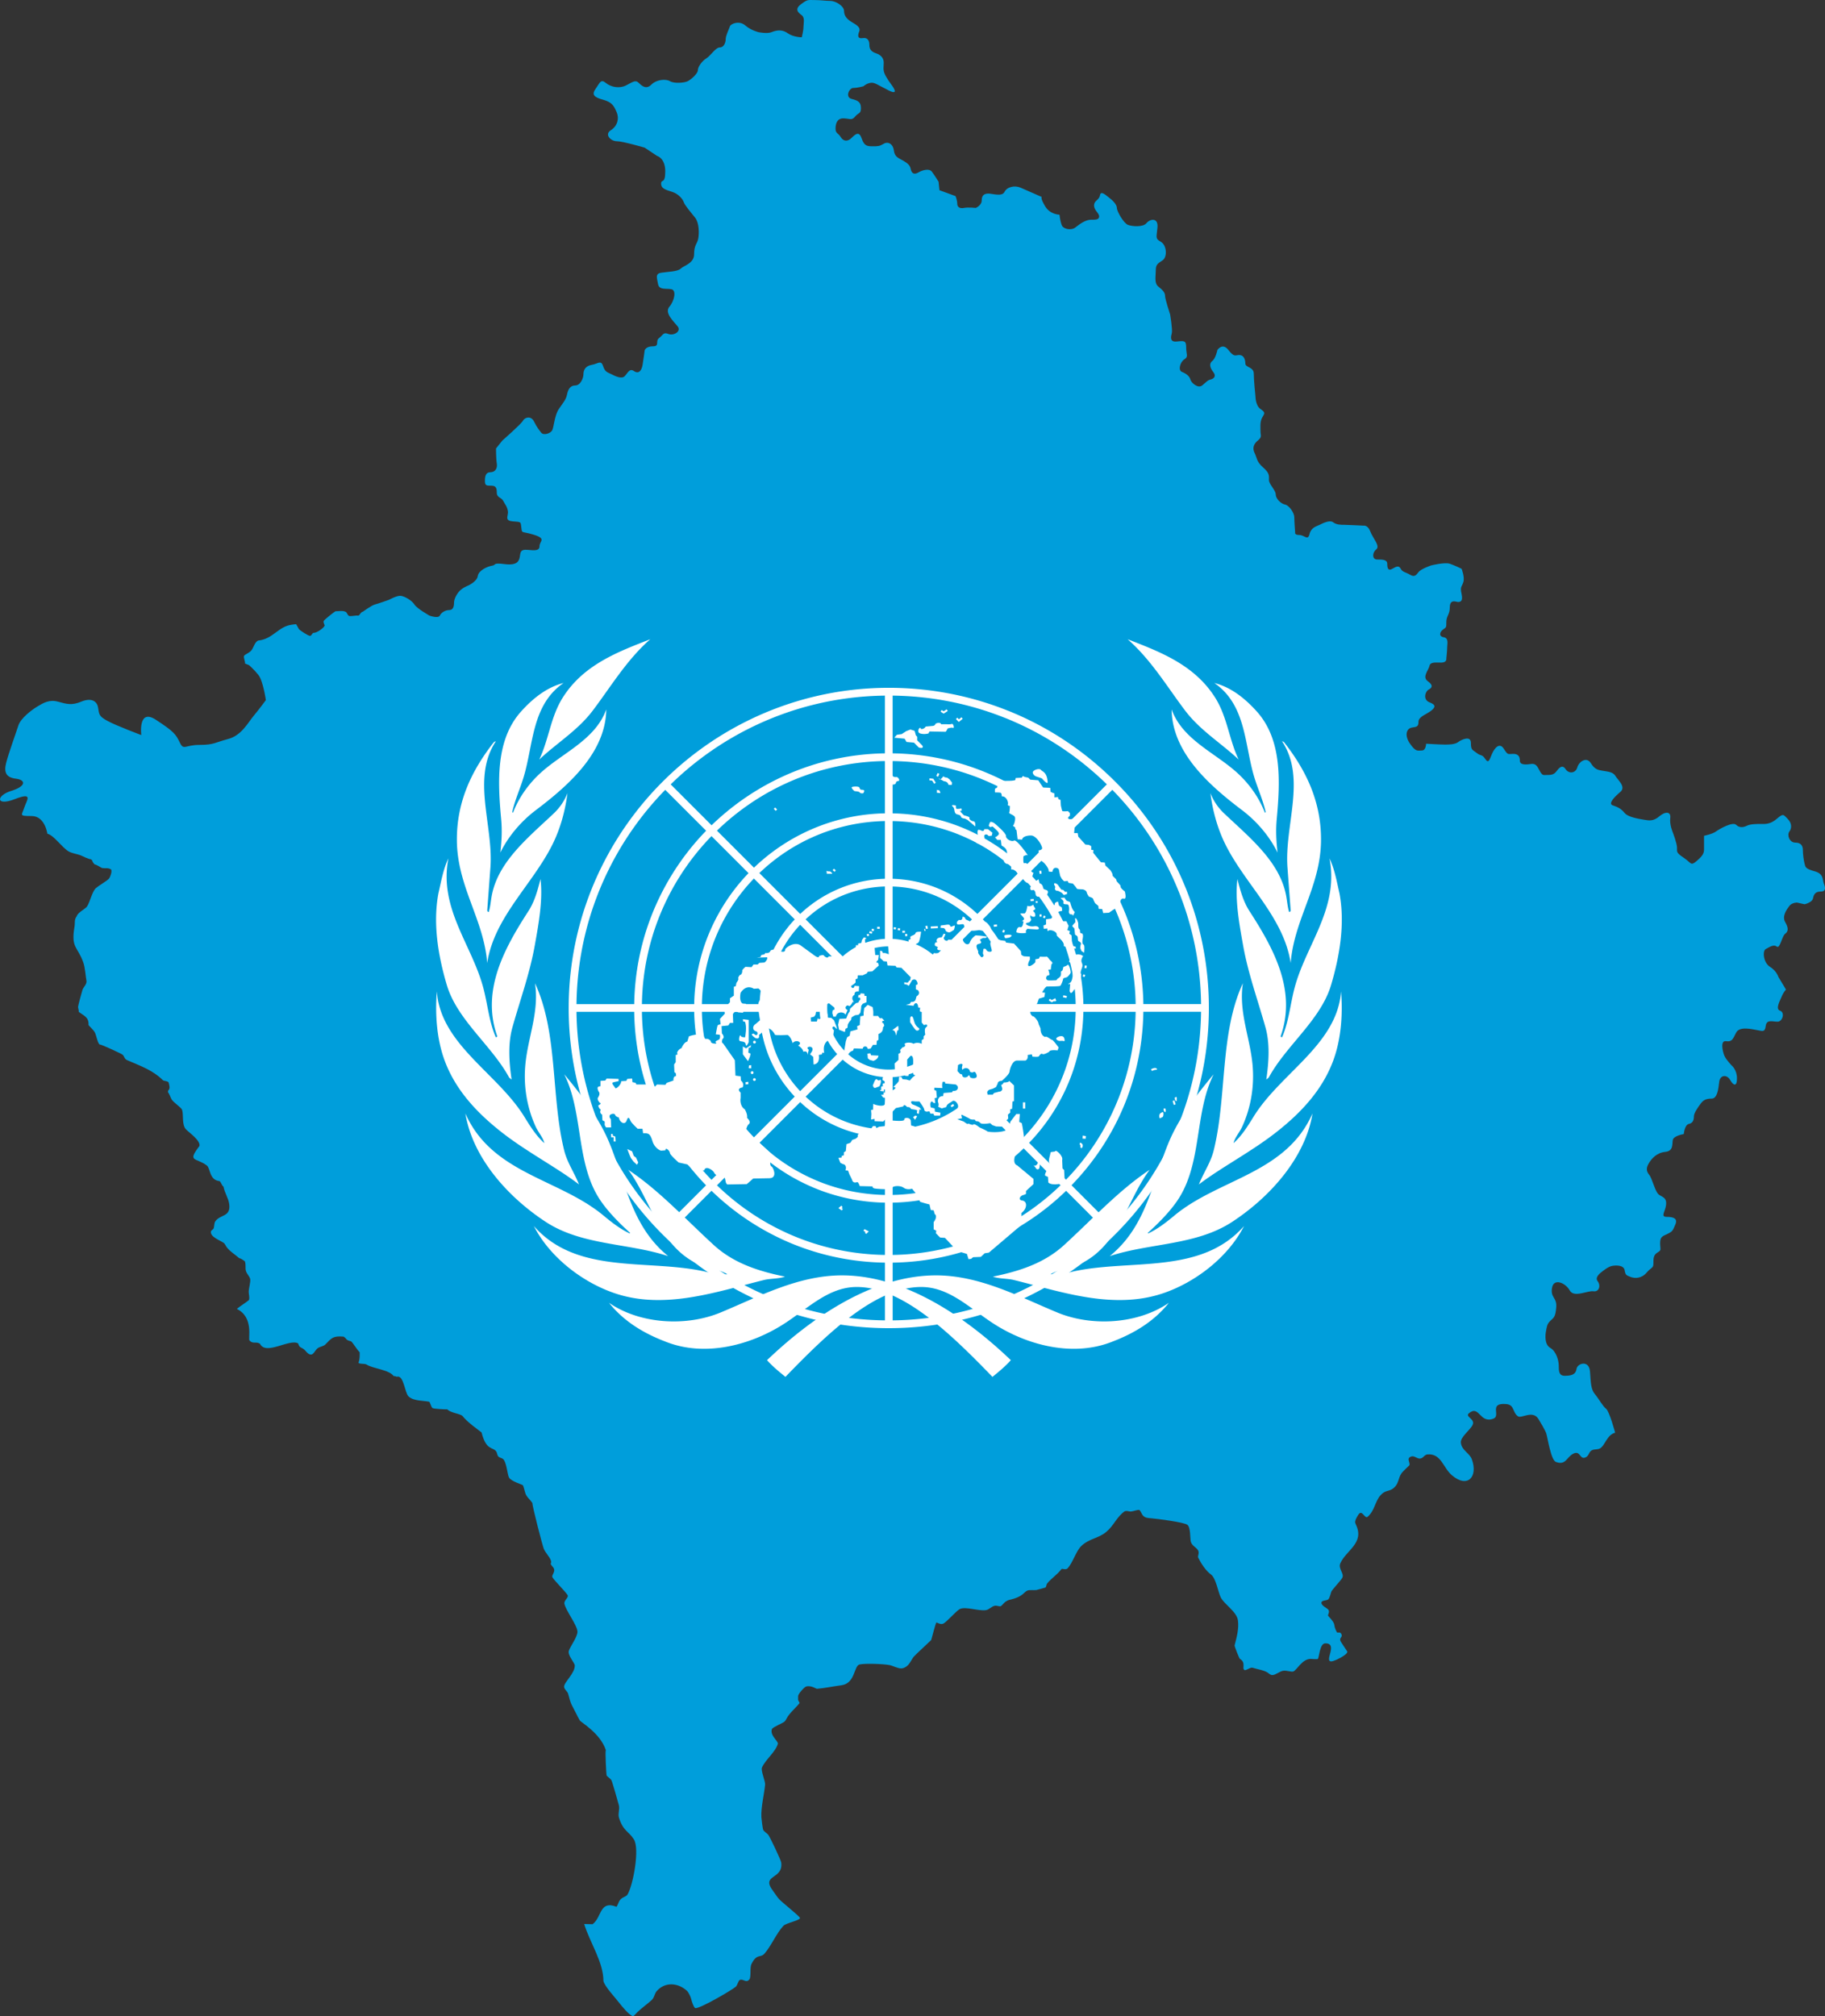 <?xml version="1.0" encoding="UTF-8" standalone="no"?><svg width="840" height="927.755" xml:space="preserve" xmlns:xlink="http://www.w3.org/1999/xlink" xmlns="http://www.w3.org/2000/svg"><rect width="100%" height="100%" fill="#333333" stroke="none"/><defs><clipPath clipPathUnits="userSpaceOnUse" id="a"><path style="opacity:1;fill:#244aa5;fill-opacity:1;fill-rule:evenodd" d="M333.205 227.998s4.01-2.916 5.469-3.28c1.458-.365 6.561-2.188 6.561-2.188s3.281-1.823 5.104-1.823 5.468 2.187 6.562 4.01c1.093 1.823 6.926 5.104 6.926 5.104s4.01 1.458 4.74 0c.728-1.458 2.551-2.552 4.374-2.552 1.822 0 2.187-1.823 2.187-3.281 0-1.458.73-3.28 2.187-5.104 1.458-1.822 4.375-2.916 4.375-2.916s4.01-1.823 4.374-4.374c.365-2.552 4.375-4.375 6.562-4.74 2.187-.364 0-1.458 5.833-.729 5.833.73 6.562-1.458 6.926-3.28.365-1.823 0-3.646 3.646-3.281 3.645.364 5.468.364 5.468-1.823s3.28-3.281-2.552-5.104c-5.833-1.822-5.468-.364-5.833-3.28-.364-2.917 0-2.552-4.01-2.917-4.01-.365-1.822-2.552-2.187-4.74-.364-2.186-1.458-3.28-2.187-4.738-.73-1.458-2.917-1.458-2.917-3.645 0-2.188-.364-3.281-2.551-3.281-2.188 0-2.917 0-2.917-2.188 0-2.187.365-4.01 2.552-4.01 2.187 0 3.281-1.822 2.916-4.01-.364-2.187-.364-6.926-.364-6.926l2.916-3.645s8.75-7.656 9.478-9.114c.73-1.458 3.646-2.552 5.104.365 1.458 2.916 2.187 3.645 3.281 5.103 1.094 1.458 4.375.365 5.104-1.093.729-1.459 1.084-6.843 2.98-9.689 1.898-2.845 3.32-4.268 3.795-6.639.474-2.37 1.422-4.268 3.793-4.268 2.372 0 3.794-3.32 3.794-5.216 0-1.897.949-3.794 3.794-4.268 2.845-.474 4.268-2.371 5.216.474.949 2.845 1.897 2.845 3.794 3.794 1.897.948 4.742 2.37 6.165.948 1.422-1.422 2.183-3.794 4.268-2.37 2.085 1.422 3.507 0 3.982-2.846.474-2.846.948-6.64.948-6.64s.475-1.896 3.794-1.896c3.32 0 .948-2.371 2.845-3.794 1.897-1.422 1.897-2.845 4.268-1.897 2.371.949 6.165-1.136 4.268-3.507-1.897-2.371-6.164-6.165-3.793-9.01 2.37-2.846 3.319-7.588.948-8.062-2.371-.475-5.69.474-6.165-2.371-.474-2.846-1.423-4.743 1.423-5.217 2.845-.474 7.587-.474 9.01-1.897s6.165-2.37 6.165-6.64c0-4.267 1.423-4.741 1.897-7.112.474-2.371.474-7.302-1.423-9.673-1.897-2.37-4.742-5.69-5.216-7.113-.474-1.423-2.371-3.794-5.217-4.742-2.845-.949-5.216-1.423-5.216-3.794s1.897.474 1.897-5.69c0-6.166-3.794-7.114-3.794-7.114l-5.691-3.794S452.74 11.52 450.02 11.52c-2.72 0-5.83-3.075-2.72-5.051 3.108-1.977 3.886-5.474 2.72-8.194-1.166-2.72-1.943-4.663-6.217-5.828-4.275-1.166-5.44-2.332-3.498-5.052 1.943-2.72 2.332-4.663 4.663-2.72 2.331 1.943 6.218 2.72 9.326 1.166 3.108-1.554 4.308-2.72 5.862-1.166 1.554 1.554 3.497 3.109 5.828.777 2.332-2.33 6.606-2.72 8.549-1.554 1.943 1.166 6.606.777 8.16 0 1.554-.777 4.663-3.497 4.663-5.051 0-1.555 1.943-4.275 3.885-5.44 1.943-1.166 4.275-5.052 6.218-5.052 1.942 0 2.72-2.331 2.72-3.885 0-1.555 1.554-4.63 1.942-5.829.389-1.199 4.308-2.787 7.028-.422 2.72 2.365 6.217 3.142 6.217 3.142s3.886.777 5.829 0c1.943-.777 4.662-1.554 7.382.389 2.72 1.942 6.606 1.942 6.606 1.942s.777-3.074.777-4.662.777-4.308-.777-5.474c-1.554-1.165-3.497-2.72-.388-5.051 3.108-2.332 3.108-1.943 6.217-1.943 3.108 0 5.051.388 7.383.388 2.33 0 6.25 2.332 6.25 4.664 0 2.33 1.554 3.885 3.497 5.05 1.943 1.167 4.274 2.366 3.497 4.309-.777 1.942-.777 3.497 1.554 3.108 2.332-.389 3.11 1.166 3.11 3.109 0 1.942.776 3.108 3.108 3.885 2.331.777 3.497 2.332 3.497 4.275 0 1.942-.389 3.108.388 5.051s3.109 5.051 3.109 5.051 4.274 5.44-1.166 2.72c-5.44-2.72-6.605-3.885-8.548-3.497-1.943.389-3.109 1.554-3.109 1.554s-2.72.778-4.662.778c-1.943 0-3.886 4.274-.778 5.05 3.109.778 4.274 1.555 4.274 4.276 0 2.72-1.165 1.942-2.72 3.885-1.554 1.943-2.686.777-5.44.777-2.753 0-3.53 2.365-3.53 4.697 0 2.33 1.2 1.942 2.365 3.885 1.165 1.943 3.108 2.332 5.051.389 1.943-1.943 3.497-3.109 4.663.388 1.166 3.498 2.72 3.498 5.052 3.498 2.331 0 3.108 0 5.051-1.166s4.274 0 4.663 3.108c.388 3.11 2.331 3.497 4.274 4.663 1.943 1.166 3.109 1.943 3.497 3.886.389 1.943 1.554 2.72 3.497 1.554 1.943-1.165 5.052-1.943 6.218-.388 1.165 1.554 3.108 4.662 3.108 4.662l.388 3.886 7.417 2.72s.777 1.943.777 3.497c0 1.555 1.165 2.332 3.108 1.943 1.944-.388 5.44 0 5.44 0s2.72-1.166 2.72-3.497c0-2.332 1.166-3.109 3.109-3.109s6.217 1.555 7.383-.777c1.166-2.331 4.663-3.108 7.383-1.943 2.72 1.166 9.747 4.275 9.747 4.275s-.777.388 1.555 4.274c2.33 3.886 6.605 3.886 6.605 3.886s.389 3.463 1.166 5.05c.777 1.589 4.274 2.332 6.217.778 1.943-1.554 4.663-3.497 6.994-3.497 2.331 0 3.886 0 3.886-1.554 0-1.555-2.332-2.72-2.332-5.051 0-2.332 2.332-2.332 2.72-4.664.389-2.33 2.72 0 4.275 1.166 1.554 1.166 3.497 3.109 3.497 4.663 0 1.554 3.108 6.994 5.051 7.771 1.943.778 7.028 1.166 8.582-.776 1.555-1.943 5.44-2.754 5.052 1.942-.389 4.696-1.166 5.085 1.554 6.64 2.72 1.554 3.109 6.993.777 8.548-2.331 1.554-3.109 1.943-3.109 4.663s-.776 5.828 1.166 7.383c1.943 1.554 3.109 2.72 3.109 4.274 0 1.554 2.331 8.548 2.331 8.548s1.166 7.028.777 8.582c-.388 1.555-1.165 4.275 2.332 3.886 3.497-.388 4.274-.388 4.274 2.72 0 3.109 1.166 4.274-.777 5.44-1.943 1.166-3.109 5.051-1.166 5.828 1.943.778 3.497 1.943 3.886 3.498.388 1.554 3.497 4.274 5.44 2.72 1.943-1.555 2.331-2.332 3.885-2.72 1.555-.39 2.72-1.555 1.166-3.498-1.554-1.942-1.943-3.885-.388-5.051 1.554-1.166 2.331-5.052 2.331-5.052s2.332-3.497 5.051 0c2.72 3.498 3.11 2.332 5.052 2.332 1.943 0 2.753 1.943 2.753 3.886s3.886 1.554 3.886 4.663c0 3.108.777 10.491.777 10.491s0 4.274 2.332 5.828c2.33 1.555 1.942 1.943.777 3.886-1.166 1.943-.777 5.085-.777 6.64 0 1.554.777 2.33-1.166 3.885-1.943 1.554-2.72 3.497-1.555 5.829 1.166 2.33.778 3.885 3.886 6.605 3.11 2.72 2.72 3.886 2.72 5.829 0 1.943 3.109 4.663 3.109 6.605 0 1.944 2.331 4.275 4.274 4.663 1.943.389 4.274 3.886 4.274 5.829 0 1.943.389 7.028.389 7.028s-.388 1.165 1.943 1.165c2.33 0 3.885 2.754 4.662-.388.778-3.142 3.109-3.53 4.664-4.308 1.554-.777 4.662-2.331 6.217-1.166 1.554 1.166 3.463 1.166 5.05 1.166 1.588 0 8.971.388 8.971.388s1.943-.422 3.11 2.72c1.165 3.143 4.662 6.64 2.719 8.194-1.943 1.554-1.943 4.663.389 4.663 2.331 0 4.662 0 4.662 1.942 0 1.943.39 3.498 2.332 2.332 1.943-1.166 3.109-1.554 3.886 0 .777 1.554 2.33 1.554 4.274 2.72 1.943 1.166 2.72.389 3.886-1.166 1.165-1.554 5.828-3.108 5.828-3.108s6.25-1.555 8.582-.778c2.332.778 5.44 2.332 5.44 2.332s1.554 3.886.777 6.217c-.777 2.332-1.554 1.943-.777 5.44.777 3.497-.777 3.886-2.331 3.497-1.554-.389-3.109-.389-3.109 2.72s-1.588 3.886-1.588 6.606c0 2.72 0 2.331-1.554 3.497s-1.976 3.142.388 3.53c2.365.39 1.555 3.11 1.555 4.663 0 1.555-.389 5.052-.389 5.052s.389 1.943-2.331 1.943c-2.72 0-5.052-.389-5.44 1.554-.389 1.943-3.497 5.051-.777 6.994 2.72 1.943 1.943 3.109.388 3.886-1.554.777-2.72 4.663.389 5.828 3.109 1.166 2.72 2.332.777 3.886-1.943 1.554-5.828 2.72-5.828 5.051 0 2.332-.777 2.332-3.109 2.72-2.332.389-3.497 3.53-.777 7.417 2.72 3.885 3.497 3.108 5.44 3.108 1.943 0 1.943-3.108 1.943-3.108s6.572.388 8.548.388 4.697 0 6.25-1.165c1.555-1.166 5.83-3.11 5.83.388 0 3.497.777 3.109 2.72 4.663 1.942 1.554 2.33.388 3.885 2.72 1.554 2.332 1.943.388 3.109-2.332 1.165-2.72 3.497-5.44 5.44-2.331 1.942 3.109 1.942 2.331 4.274 2.331 2.33 0 3.108 1.166 3.108 3.11 0 1.942 2.331 1.942 5.052 1.554 2.72-.39 3.108 1.554 4.274 3.497 1.165 1.942 1.52 1.554 3.108 1.554s3.143 0 4.308-1.554c1.166-1.555 2.72-3.498 4.275-1.166 1.554 2.331 4.662 1.943 5.44-.777.776-2.72 4.274-5.052 6.217-1.943 1.942 3.108 3.497 3.108 5.44 3.497 1.943.388 4.662.388 5.828 2.331 1.166 1.943 5.051 5.052 2.331 7.383-2.72 2.332-5.828 5.44-3.497 6.218 2.332.776 3.886 1.554 5.44 3.496 1.555 1.943 6.606 2.72 8.937 3.109 2.332.388 4.308.777 7.028-1.554 2.72-2.332 5.44-2.332 5.052.777-.39 3.109 1.165 6.605 1.165 6.605s1.943 5.086 1.943 7.028c0 1.943-.389 2.331 3.109 4.663 3.497 2.332 3.108 3.886 5.828 1.554 2.72-2.331 3.497-3.497 3.497-5.44v-6.25s3.886-.778 5.44-1.943c1.555-1.166 7.772-4.663 9.326-3.108 1.554 1.554 3.497 1.165 5.051.388 1.555-.777 4.697-.777 6.25-.777 1.555 0 4.275.388 7.384-2.332 3.108-2.72 3.108-1.943 5.051 0s1.943 4.275.777 5.83c-1.165 1.553 0 5.084 2.72 5.084s3.497 1.554 3.497 3.497c0 1.943.389 4.663.778 6.217.388 1.554.388 2.331 4.662 3.497 4.275 1.166 3.497 3.886 4.275 5.829.777 1.943.777 3.497-1.554 3.497-2.332 0-3.109 1.165-3.498 3.109-.388 1.942-3.885 2.72-3.885 2.72l-3.498-.778s-2.33 0-3.497 1.555c-1.165 1.554-3.497 4.662-1.942 7.382 1.554 2.72 1.554 4.274 0 5.44-1.555 1.166-2.332 7.028-3.886 5.862-1.555-1.165-3.497.389-5.052 1.166-1.554.777-1.165 6.217 1.943 8.16 3.109 1.943 3.886 4.663 3.886 4.663l3.497 5.828s-1.165 1.166-1.943 3.109c-.777 1.943-3.109 5.828-.777 6.605 2.332.777 1.166 5.052-1.166 5.052-2.331 0-5.051-1.166-5.44 1.943-.388 3.108-1.554 2.331-3.885 1.943-2.332-.389-8.194-1.943-9.748 1.165-1.554 3.109-1.943 4.308-4.663 3.92-2.72-.39-1.554 4.663-.777 6.605.777 1.943 3.497 4.663 3.497 4.663s2.331 1.943 2.331 5.829c0 3.885-1.554 3.497-3.108.777-1.554-2.72-4.663-2.332-5.051.777-.389 3.108-.778 7.771-3.498 7.771s-3.885.777-5.051 2.332c-1.166 1.554-3.109 4.274-3.109 5.828 0 1.555-.388 3.109-2.33 3.497-1.944.389-2.332 4.663-2.332 4.663s-4.663.744-5.052 2.72c-.388 1.976.389 5.085-3.497 5.473-3.886.389-6.25 3.109-7.416 5.052-1.166 1.943-1.588 3.497 0 5.44 1.588 1.943 2.753 8.16 4.696 9.326 1.943 1.165 3.497 1.554 3.109 4.662-.389 3.109-2.72 5.44.388 5.44 3.109 0 5.052.778 3.886 3.497-1.166 2.72-1.166 3.109-3.497 4.275-2.332 1.166-3.498 1.199-3.498 4.307 0 3.109.778 3.109-1.165 4.275-1.943 1.166-1.943 2.72-1.943 5.051 0 2.332-.81 1.554-3.142 4.275-2.331 2.72-5.44 2.72-7.383 1.942-1.942-.777-2.331-.777-2.72-3.108-.388-2.332-3.886-2.332-5.828-1.943-1.943.388-4.663 2.72-4.663 2.72s-3.497 2.331-1.943 4.274c1.554 1.943.777 5.052-1.943 4.663-2.72-.388-8.937 3.108-10.88-.388-1.942-3.498-7.383-5.83-8.16-1.166-.777 4.662 2.332 4.274 1.943 8.937-.388 4.663-1.132 4.663-2.72 6.217-1.588 1.554-1.588 2.72-1.976 4.663-.389 1.943-.744 6.25 1.976 7.805 2.72 1.554 3.886 5.828 3.886 8.16 0 2.33 0 4.662 2.72 4.662s5.051-.388 5.44-3.108c.388-2.72 5.829-4.275 6.217 1.166.389 5.44.389 8.16 2.331 10.49 1.943 2.332 3.497 5.44 5.052 6.607 1.554 1.165 4.192 11.057 4.192 11.057-3.826.875-4.72 6.19-7.158 7.297-1.336.607-2.852.073-4.046 1.101-.947.815-.936 2.238-2.366 2.914-2.819 1.332-2.315-3.436-5.746-1.653-3.084 1.603-3.365 5.439-7.911 3.79-2.354-.854-3.764-10.803-4.47-13.098-.423-1.378-2.815-5.407-3.628-6.708-2.656-4.252-7.833.014-9.485-1.247-2.588-1.975-1.428-5.286-5.423-5.597-8.106-.63-2.32 5.333-5.728 6.685-6.468 2.56-6.489-6.57-11.383-2.407-1.843 1.567 2.936 2.517 1.775 5.239-.97 2.277-5.753 5.65-5.45 8.273.416 3.611 3.98 4.65 5.07 7.66 2.896 8.004-1.969 13.507-9.232 7.278-4.06-3.49-4.856-10.032-11.164-9.567-1.506.111-1.909 1.769-3.422 1.916-1.478.144-2.657-1.489-4.153-.927-2.365.887-.272 2.63-.79 4.041 0 0-3.097 2.86-3.616 3.637-1.714 2.56-1.164 4.755-3.645 6.836-2.103 1.764-3.812.705-6.148 3.446-2.399 2.814-2.622 6.964-5.722 9.69-1.59 1.397-2.605-4.053-4.607-.5-.27.479-.59.945-.801 1.457-.456 1.1-.626 1.562-.088 2.681 4.114 8.537-4.428 11.753-7.142 17.795-1.156 2.573 2.039 4.842.825 6.836-.872 1.432-4.686 5.416-4.996 6.285-.321.9-.726 2.798-1.338 3.46-.691.747-3.04.343-3.2 1.51-.192 1.382 2.45 2.465 3.143 3.272.887 1.034-.385 2.484-.063 2.836 4.386 4.798 1.753 3.261 3.999 7.534.301.574 1.627-.49 2.168 1.04.505 1.43-1.044 1.353-.52 2.984.142.439 3.184 4.84 3.196 4.92.216 1.43-5.929 4.45-7.29 4.502-3.692.139 3.255-8.306-2.842-8.306-2.665 0-2.772 6.504-3.462 7.187-.248.246-2.73-.027-3.292-.027-3.918 0-6.407 5.22-7.965 5.775-1.006.358-3.129-.606-4.81-.293-1.595.296-3.41 1.953-4.851 1.953-.96 0-1.451-.663-2.197-1.146-1.72-1.114-4.927-1.569-6.922-2.221-1.052-.344-3.065 1.5-3.76 1.017-1.24-.862.884-3.327-2.056-5.1-.363-.219-2.528-5.87-2.452-6.17.943-3.696 2.073-7.66 1.537-11.567-.551-4.017-6.34-7.37-7.913-10.56-1.194-2.417-2.225-8.869-4.447-10.48-2.436-1.77-4.636-5.175-5.92-7.797-.388-.794.75-2.153-.137-3.475-.981-1.46-2.846-2.049-3.294-3.975-.351-1.512-.01-6.632-1.618-7.701-1.824-1.213-13.69-2.714-16.6-2.966-1.516-.132-2.74-.114-3.844-1.32-.464-.506-1.228-2.506-1.69-2.528-1.142-.052-2.53.628-3.731.728-.894.074-2.287-.584-3.094.012-3.75 2.775-4.748 6.442-8.401 9.447-3.662 3.01-7.74 2.927-11.436 6.451-2.295 2.189-3.901 7.607-6.176 10.15-.982 1.098-2.57-.045-2.959.476-1.922 2.579-4.66 4.207-6.584 6.632-.392.494-.253 1.415-.773 1.82l-4.145 1.153c-1.062.147-3.158-.1-3.979.186-1.98.69-1.883 2.894-8.494 4.348-.48.106-1.315.537-1.726.827-.796.561-1.348 1.463-2.103 2.014-.49.36-1.966-.322-2.81-.153-1.666.333-2.61 1.829-4.195 2.036-3.466.454-9.102-1.739-11.845-.556-1.65.711-6.268 6.248-7.83 6.801-1.054.372-1.803-.124-3.024-.604-.564.79-1.966 6.773-2.43 8.13-.039.111-7.472 6.939-8.048 7.68-.944 1.213-1.393 2.461-2.51 3.735-.765.872-2.087 1.623-3.27 1.627-1.582.006-3.91-1.268-5.356-1.545-2.77-.53-11.23-.868-13.802-.27-2.622.608-1.889 8.726-8.356 9.569-3.836.5-7.324 1.279-11.208 1.612-.394.035-2.745-1.712-5.015-1.025-.893.27-3.667 3.38-3.67 4.386l-.007 1.715c0 .338.782 1.373.68 1.504-1.468 1.893-4.753 4.72-5.878 6.928-.284.557-.65 1.253-1.138 1.656-.84.695-5.385 2.516-5.709 3.376-1.084 2.878 3.068 5.662 2.73 6.798-1.13 3.795-5.807 7.384-7.31 10.89-.625 1.459 1.597 6.334 1.434 7.932-.465 4.596-1.93 10.36-1.716 14.91.04.859.6 5.424.88 5.923.474.84 1.58 1.39 2.223 2.104.712.79 5.88 11.674 6.031 12.875 1.02 8.053-9.786 5.261-3.58 13.305.941 1.22 1.705 2.593 2.782 3.707 1.4 1.448 9.33 7.77 9.431 8.463.164 1.12-6.369 2.305-7.626 3.629-3.132 3.3-5.73 9.464-8.724 12.814-1.885 2.11-3.492-.228-5.968 4.749-.9 1.81-.01 6.004-1.03 7.176-1.529 1.76-2.83-.545-4.377.203-.668.322-1.05 2.386-1.789 3.052-1.796 1.616-17.29 10.607-18.74 9.837-.744-.395-1.614-3.227-1.797-4.08-.205-.957-1.212-3.11-1.912-3.772-3.953-3.736-10.128-4.398-14.013.116-1.02 1.185-1.028 2.945-2.296 4.09-2.114 1.91-4.609 3.656-6.617 5.597-.36.349-1.59 1.838-1.994 1.783-1.581-.215-5.34-4.828-6.308-6.111-1.719-2.28-6.796-7.62-7.277-10.096 0-8.642-6.257-17.726-8.865-26.18l3.874.092c4.36-3.254 3.1-11.107 11.016-8.015 1.017-1.482.901-2.971 2.712-4.097.658-.41 1.908-.818 2.323-1.502 2.635-4.358 5.702-21.066 2.97-25.404-2.467-3.915-4.948-3.742-6.886-10.063-.544-1.774.452-3.83-.043-5.69-.414-1.555-3.007-10.75-3.437-11.516-.453-.803-2.117-1.726-2.217-2.264-.144-.775-.712-10.783-.345-11.608-2.59-7.8-11.44-12.722-11.964-13.607-1.115-1.892-2.183-4.277-3.288-6.29-1.324-2.413-1.377-3.698-2.121-6.065-.336-1.067-1.748-1.921-1.834-3.095-.153-2.064 5.106-6.275 4.911-9.928-.06-1.14-3.356-4.67-2.732-6.653.637-2.024 4.104-6.586 3.974-8.877-.172-3.032-5.316-9.557-6.001-12.78-.324-1.522 2.03-2.864 1.491-3.922-.713-1.4-6.12-6.692-6.995-8.27-.648-1.17 2.054-2.714.095-4.855-1.749-1.914-.269-1.26-.821-2.871-.627-1.83-2.514-3.494-3.288-5.46-.655-1.666-5.375-19.926-5.218-20.99-.82-1.294-2.168-2.372-2.847-3.598-.724-1.308-.959-3.655-1.587-4.652-.084-.133-5.272-1.752-6.268-3.375-.81-1.32-1.005-5.832-2.332-8.07-.657-1.108-1.709-.917-2.53-1.61-.713-.604-.584-1.645-1.063-2.372-1.513-2.3-4.625-.21-6.766-8.797-2.808-2.158-5.427-3.986-7.913-6.57-.457-.476-.773-1.075-1.395-1.375-1.903-.916-4.833-1.135-6.517-2.69-.998.034-6.079-.195-6.748-.588-.612-.36-1.204-2.844-1.528-2.911-2.74-.57-7.178-.263-9.499-2.428-1.825-1.701-2.193-10.208-5.505-9.057-.363-.228-.908-.374-1.338-.304-2.105-2.99-9.56-3.405-12.519-5.338-.838-.548-3.699-.078-3.669-.931.632-1.612.517-3.007.536-4.69-1.682-1.786-2.685-3.787-3.919-5.035-2.815-.71-1.707-1-3.498-2.184-4.85-.38-5.392.52-8.429 3.639-.756.777-2.314.953-3.286 1.537-1.615.97-2.164 4.187-4.453 2.69-.747-.488-1.243-1.273-1.893-1.86-1.371-1.238-2.181-.599-2.848-2.871-3.958-2.347-14.943 5.75-17.602.1-1.868-1.092-3.22.268-4.779-1.435-.793-.866 2.093-10.635-5.83-14.54 1.841-1.594 3.779-2.614 5.525-4.064.47-1.047-.06-2.674-.077-3.762-.024-1.63 1.013-4.817.65-6.066-.34-1.166-1.445-2.174-1.892-3.456-.482-1.382.086-3.062-.554-4.611-.534-.38-1.9-1.39-2.542-1.375-2.025-1.813-4.287-3.045-5.9-5.23-.36-.489-.7-1.385-1.18-1.756-1.468-1.135-6.24-2.707-5.998-5.183.08-.816 1.078-.915 1.32-1.67.316-.989.131-2.267.74-3.153 2.239-3.258 7.222-1.88 6.378-7.997-.371-2.692-2.095-5.05-2.619-7.932-.878-.664-1.012-1.807-1.76-2.56-4.888-.455-4.194-5.92-5.938-7.212-5.115-3.789-9.112-1.445-3.399-8.928.76-2.403-4.926-6.356-6.158-7.658-2.048-2.165-1.048-6.637-1.8-8.97-.376-1.168-3.758-3.186-4.838-4.843-.337-.515-1.212-3-1.68-3.28l.1-.795c1.11-.922.484-2.584.177-3.782-.677-.716-2.142-.526-2.603-.98-4.68-4.616-10.33-6.57-16.412-9.196-1.66-.717-1.187-2.092-2.543-2.799-1.124-.586-9.398-4.529-10.03-4.388-.98-.27-1.676-4.272-2.316-5.557-.559-1.124-2.92-3.28-2.92-3.409.167-3.646-1.938-4.151-4.547-6.113.183-.527-.272-1.652-.285-2.267-.01-.458 1.721-6.888 2.01-7.761.463-1.398 2.101-2.67 1.853-4.2-.391-2.42-.663-6.224-1.41-8.369-2.645-7.607-5.77-6.586-4.098-16.49.351-2.08-.262-3.215 1.122-5.026-.152-.125.67-1.112.802-1.243.9-.898 3.295-2.324 3.793-3.038 1.46-2.093 2.378-7.032 4.203-8.591 1.346-1.15 5.258-3.406 5.977-4.336.585-.756 1.458-3.174.975-4.17-1.337-.909-2.71-.445-4.106-.662-.477-.075-2.2-1.43-3.552-1.718-.35-.513-1.046-1.093-1.022-1.758l-.543-.54c-1.511-.176-3.302-1.219-4.695-1.793-1.796-.74-4.16-.91-5.812-1.958-3.114-1.974-6.64-7.331-9.63-8.042 0 0-1.067-8.132-7.217-8.132-6.15 0-4.522-.36-3.437-3.797 1.084-3.437 4.522-7.418-4.34-3.98-8.861 3.438-8.678-1.627-1.627-3.797 7.051-2.17 6.693-5.064 2.17-5.607-4.523-.542-5.607-2.895-4.523-7.234 1.085-4.34 4.523-13.744 5.608-17.182 1.085-3.437 6.15-7.234 8.862-8.861 2.711-1.628 5.424-3.255 9.404-2.17 3.98 1.085 6.333 1.81 10.672 0 4.34-1.81 7.235-.543 7.777 2.712.542 3.254.359 3.98 4.34 6.15 3.98 2.17 15.553 6.509 15.553 6.509s-1.627-12.476 6.692-7.052c8.32 5.424 9.22 6.692 11.032 10.49 1.81 3.796 2.353 1.084 9.044 1.084 6.693 0 7.052-1.085 13.202-2.712 6.15-1.627 9.045-7.418 11.757-10.672 2.712-3.255 5.607-7.235 5.607-7.235s-1.268-8.861-3.438-11.574c-2.169-2.712-4.339-4.522-4.339-4.522l-1.828-.747c.206-.87-.881-2.901-.383-3.58.462-.632 2.35-1.337 3.194-2.298 1.218-1.387 1.482-3.704 3.161-4.664 6.915-.642 9.357-6.54 15.554-7.298.36-.044 1.766-.288 2.043-.203l1.246 2.197c.393.615 4.539 3.3 5.206 3.142.61-.143.857-1.166 1.468-1.385 1.299.166 4.747-2.142 5.174-3.344.086-.242-.765-1.39-.415-2.165.252-.558 4.65-4.04 5.366-4.426 1.544-.01 3.213-.413 4.63.203.84.366.926 1.894 1.916 1.994 1.05.106 3.004-.374 3.768-.203.87.194 1.229-1.712 2.368-1.814z"/></clipPath></defs><g transform="translate(-166.151 53.463)" style="opacity:1" clip-path="url(#a)"><path fill="#009edb" fill-rule="evenodd" d="M0-189.301h1200v1192.32H0Z" style="stroke-width:1.221"/><path id="b" fill="#fff" d="M631.412 572.431c-2.408 2.753-5.525 5.326-8.463 7.697-18.984-19.62-41.271-41.363-62.456-41.363-13.134 0-22.593 9.998-33.629 17.052-15.316 9.79-36.323 15.303-54.325 8.119-9.683-3.678-19.065-9.093-26.077-17.891 14.17 9.772 35.388 11.087 51.385 4.45 17.682-7.336 35.678-17.076 55.827-17.076 29.705 0 57.934 20.093 77.738 39.013zm-219.534-61.704c19.667 22.387 51.741 15.184 77.995 20.776 3.654.778 7.087 1.99 11.009 1.39-3.12-1.98-7.258-2.203-10.863-3.561-20.37-7.674-23.546-29.476-34.694-44.48 14.239 9.467 26.036 22.426 39.35 34.605 9.267 8.476 20.812 12.103 32.786 14.54-2.877 1.05-6.64.803-9.74 1.571-21.508 5.336-45.354 13.758-68.24 6.206-14.77-4.874-30.14-16.416-37.603-31.047zm-31.523-51.813c12.266 27.773 43.087 29.949 63.579 46.987 3.896 3.24 7.76 6.221 12.04 8.217l.22-.223c-4.728-4.279-9.845-9.378-13.508-14.7-11.713-17.018-7.814-40.28-16.846-58.322 8.205 9.824 15.9 19.94 20.625 31.188 7.603 18.102 10.186 38.752 27.237 52.506-18.454-6.088-39.744-4.876-56.363-15.76-17.467-11.442-33.657-29.502-36.984-49.893zm-13.14-56.19c1.773 24.47 27.823 37.54 40.246 57.655 2.652 4.296 5.382 8.73 9.236 12.2-.601-2.605-2.745-4.913-3.926-7.47-3.983-8.63-5.786-18.617-4.792-28.887 1.21-12.495 6.42-24.099 4.42-37.244 10.707 23.11 7.253 52.002 13.441 76.99 1.37 5.528 4.735 10.366 6.81 15.602-10.52-8.003-24.306-15.106-35.853-24.208-11.167-8.803-20.861-19.12-25.9-32.544-3.63-9.673-4.574-21.211-3.683-32.093zm.727-45.085c1.256-5.46 2.217-11.113 4.594-16.123-4.498 23.083 10.858 39.757 16.1 59.727 1.976 7.526 2.652 15.521 5.696 22.545.283.152.53-.144.704-.37-7.575-21.254 3.53-40.896 14.35-57.649 2.843-4.403 4.213-9.53 5.54-14.715 1.17 9.622-.878 20.76-2.658 30.687-2.291 12.782-6.66 24.762-10.132 37.094-2.286 7.705-1.683 16.4-.51 24.471l-1.103-.88c-8.055-14.87-23.948-26.487-28.747-42.717-3.836-12.972-6.49-27.957-3.834-42.07zm8.496-24.83c0-17.467 6.8-31.716 17.003-44.725.296-.148.507-.444.89-.376-11.232 17.085-1.01 38.65-2.453 58.028l-1.481 19.888c.22.145.22.743.742.514.663-2.218.865-4.576 1.25-6.866 2.705-16.033 16.783-27.193 28.723-38.512a25.507 25.507 0 0 0 6.224-9.247c-.992 7.987-3.22 16.174-6.806 23.433-9.19 18.606-26.94 33.625-30.133 54.769-1.548-20.265-13.96-35.33-13.96-56.905zm29.605-58.922c5.647-6.263 11.977-11.14 19.512-13.07-14.632 10.062-13.838 28.045-18.318 43.08-1.638 5.498-4.046 10.65-5.326 16.331l.371.295c2.434-6.423 6.61-12.598 12.053-17.732 10.292-9.71 25.766-15.588 30.859-29.791-.233 19.738-17.059 34.742-32.425 46.35-6.894 5.206-12.75 12.196-16.324 19.524.597-5.454.868-9.991.381-15.315-1.577-17.242-2.6-36.571 9.217-49.672zm59.392-33.186c-10.86 9.529-18.105 21.795-26.449 32.82-6.938 9.172-16.46 14.853-24.647 22.549 4.42-9.17 5.236-19.677 10.849-28.548 9.598-15.17 25.462-21.058 40.247-26.821z" style="stroke-width:.894"/><use xlink:href="#b" width="100%" height="100%" fill="#fff" transform="matrix(-1 0 0 1 1150.617 0)"/><g fill="#fff" transform="matrix(.894 0 0 .894 38.856 82.29)"><path d="m748.33 438.85-3.588-1.958a161.5 161.5 0 0 1-29.726 42.309l-20.959-20.96c10.268-10.58 18.547-22.59 24.646-35.57l-3.57-1.953a127.56 127.56 0 0 1-23.925 34.672l-18.986-18.986a100.06 100.06 0 0 0 19.286-28.589l-3.543-1.933a96.54 96.54 0 0 1-18.584 27.687l-20.982-20.982a66.27 66.27 0 0 0 13.406-20.997l-3.544-1.933a62.703 62.703 0 0 1-12.685 20.103l-19.044-19.041a35.338 35.338 0 0 0 9.016-21.765h26.956a62.14 62.14 0 0 1-4.243 20.703l3.544 1.933a66.37 66.37 0 0 0 4.668-22.637h29.715a95.622 95.622 0 0 1-8.224 36.929l3.543 1.933c5.403-12.1 8.39-25.25 8.653-38.864h26.905a126.28 126.28 0 0 1-11.935 51.766l3.572 1.953c7.812-16.624 12.058-34.845 12.338-53.718h29.713c-.297 24.318-6.026 47.344-16.012 67.94l3.589 1.956c10.743-22.127 16.446-46.562 16.446-71.883 0-21.533-4.126-42.423-11.964-61.803l-3.682 1.583c7.382 18.288 11.384 37.955 11.63 58.234h-29.717c-.241-16.178-3.42-31.866-9.236-46.49l-3.654 1.566c5.61 14.138 8.68 29.294 8.917 44.924h-26.908a100.02 100.02 0 0 0-6.746-34.29l-3.655 1.57a96.082 96.082 0 0 1 6.433 32.72h-29.718a66.45 66.45 0 0 0-4.027-20.982l-3.654 1.568a62.433 62.433 0 0 1 3.712 19.414h-26.956a35.334 35.334 0 0 0-9.017-21.765l19.063-19.06c5.887 6.26 10.34 13.53 13.2 21.412l3.653-1.568c-3.06-8.336-7.797-16.027-14.048-22.652l21.013-21.011c8.967 9.333 15.811 20.169 20.347 31.924l3.655-1.57c-4.736-12.21-11.865-23.468-21.193-33.162l19.026-19.03c11.783 12.153 20.836 26.254 26.903 41.559l3.654-1.566c-6.268-15.762-15.605-30.285-27.749-42.796l21.01-21.014c14.86 15.222 26.321 32.885 34.061 52.066l3.682-1.583c-8.178-20.239-20.405-38.828-36.306-54.728-15.959-15.96-34.63-28.215-54.957-36.395l-1.464 3.727c19.223 7.743 36.925 19.218 52.175 34.105l-21.01 21.013c-12.3-11.92-26.55-21.16-42.02-27.42l-1.45 3.696c14.96 6.069 28.748 15.006 40.663 26.564l-19.025 19.026c-9.249-8.898-19.914-15.807-31.475-20.537l-1.452 3.695c11.062 4.533 21.264 11.145 30.12 19.65l-21.01 21.01c-5.91-5.57-12.668-9.942-19.97-12.991l-1.453 3.698a62.362 62.362 0 0 1 18.615 12.103l-19.06 19.06c-6.058-5.426-13.651-8.571-21.77-9.014V304.47a62.274 62.274 0 0 1 22.215 4.807l1.453-3.699c-7.424-3.101-15.418-4.838-23.667-5.08v-29.717c12.032.242 23.69 2.687 34.528 7.129l1.452-3.696c-11.294-4.62-23.446-7.16-35.98-7.402v-26.92c15.955.244 31.426 3.426 45.815 9.26l1.45-3.696c-14.847-6.014-30.803-9.29-47.267-9.534v-29.72c20.24.246 39.871 4.235 58.125 11.585l1.464-3.727c-19.314-7.777-40.126-11.874-61.572-11.874a163.74 163.74 0 0 0-73.729 17.477l1.811 3.466c21.482-10.764 45.25-16.628 69.933-16.926v29.72a130.2 130.2 0 0 0-56.117 13.608l1.805 3.456c16.713-8.273 35.162-12.806 54.312-13.098v26.91a99.56 99.56 0 0 0-41.81 10.081l1.815 3.472c12.341-5.99 25.911-9.3 39.995-9.584v29.719a66.129 66.129 0 0 0-26.195 6.24l1.825 3.486c7.566-3.516 15.82-5.493 24.37-5.758v26.96a35.496 35.496 0 0 0-11.846 2.737l1.822 3.483a31.63 31.63 0 0 1 12.01-2.35c8.466 0 16.425 3.297 22.413 9.283 5.988 5.987 9.284 13.95 9.284 22.417 0 17.478-14.217 31.702-31.698 31.702-8.469 0-16.43-3.298-22.417-9.285-5.987-5.99-9.284-13.95-9.284-22.417 0-8.468 3.297-16.43 9.284-22.417a31.674 31.674 0 0 1 10.407-6.933l-1.822-3.484a35.632 35.632 0 0 0-9.91 6.285l-19.07-19.071a62.443 62.443 0 0 1 16.455-11.153l-1.825-3.486a66.742 66.742 0 0 0-17.42 11.852l-21.032-21.033a96.267 96.267 0 0 1 24.653-17.194l-1.815-3.472a100.64 100.64 0 0 0-25.611 17.89l-19.06-19.058a127.08 127.08 0 0 1 32.168-22.725l-1.805-3.456a131.7 131.7 0 0 0-33.13 23.417l-21.054-21.055a160.95 160.95 0 0 1 40.368-28.763l-1.81-3.466c-32.088 16.125-58.21 42.403-74.118 74.617l3.453 1.863a160.96 160.96 0 0 1 29.3-41.445l21.056 21.056a131.53 131.53 0 0 0-24.141 34.556l3.44 1.857c5.87-12.263 13.74-23.621 23.463-33.648l19.061 19.059a100.56 100.56 0 0 0-18.75 27.436l3.447 1.86a96.044 96.044 0 0 1 18.079-26.521l21.032 21.033a66.726 66.726 0 0 0-12.863 19.673l3.475 1.88a62.34 62.34 0 0 1 12.173-18.768l19.07 19.07c-5.235 5.852-8.559 13.417-9.02 21.755h-26.962a62.413 62.413 0 0 1 4.739-22.059l-3.476-1.88a66.147 66.147 0 0 0-5.233 23.939h-29.715c.268-13.373 3.267-26.286 8.7-38.124l-3.448-1.86a99.536 99.536 0 0 0-9.218 39.985h-26.913c.283-18.584 4.546-36.512 12.358-52.832l-3.439-1.857c-7.994 16.6-12.591 35.129-12.883 54.689h-29.721c.292-24.271 5.964-47.658 16.387-68.855l-3.453-1.863c-10.835 21.946-16.952 46.619-16.952 72.704a165.4 165.4 0 0 0 6.632 46.448l3.892-.98a161.3 161.3 0 0 1-6.506-43.482h29.716a131.37 131.37 0 0 0 5.622 36.223l3.853-.97c-3.446-11.298-5.32-23.137-5.506-35.253h26.908a100.49 100.49 0 0 0 4.752 28.662l3.86-.974a96.35 96.35 0 0 1-4.64-27.688h29.715a66.558 66.558 0 0 0 3.824 20.412l3.862-.975a62.595 62.595 0 0 1-3.717-19.436h26.959a35.334 35.334 0 0 0 9.014 21.765l-19.061 19.062c-5.88-6.258-10.332-13.519-13.196-21.39l-3.862.974c3.05 8.554 7.858 16.447 14.25 23.222l-21.01 21.012c-10.22-10.64-17.7-23.25-22.13-36.95l-3.86.974c4.6 14.386 12.444 27.62 23.191 38.79l-19.029 19.03c-14.23-14.674-24.508-32.179-30.315-51.232l-3.853.971c5.984 19.737 16.617 37.877 31.36 53.067l-21.011 21.012c-18.596-19.054-31.878-41.923-39.18-66.819l-3.893.98c7.66 26.21 21.79 50.237 41.638 70.08 13.441 13.445 28.804 24.266 45.46 32.24l1.972-3.498c-15.763-7.512-30.344-17.635-43.19-30.177l21.01-21.01a131.1 131.1 0 0 0 36.837 25.209l1.96-3.478c-13.157-5.97-25.325-14.202-35.986-24.537l19.027-19.028c8.918 8.58 19.157 15.305 30.245 20.016l1.96-3.472c-10.77-4.52-20.73-11.02-29.39-19.34l21.012-21.012c6.752 6.37 14.612 11.167 23.133 14.22l1.986-3.517a62.285 62.285 0 0 1-22.31-13.51l19.061-19.062c6.054 5.43 13.646 8.573 21.765 9.018v26.959a62.55 62.55 0 0 1-18.516-3.404l-1.986 3.517a66.404 66.404 0 0 0 20.502 3.856v29.713c-12.296-.246-24.21-2.792-35.249-7.423l-1.959 3.472c11.641 4.948 24.215 7.672 37.208 7.923v26.909c-17.706-.273-34.806-4.165-50.494-11.283l-1.96 3.477c16.285 7.442 34.056 11.501 52.455 11.776v29.712c-23.602-.283-46.38-5.634-67.111-15.51l-1.973 3.498c21.91 10.487 46.06 16.031 71.07 16.031 26.233 0 51.51-6.13 74.258-17.64l-1.878-3.643a159.729 159.729 0 0 1-70.398 17.266v-29.713c20.059-.297 39.368-5.105 56.814-13.88l-1.855-3.596a126.23 126.23 0 0 1-54.959 13.503v-26.909c15.05-.29 29.535-3.9 42.657-10.446l-1.844-3.578a95.58 95.58 0 0 1-40.813 10.053v-29.713c9.585-.28 18.812-2.587 27.21-6.698l-1.83-3.557a62.204 62.204 0 0 1-25.38 6.284V402.58a35.326 35.326 0 0 0 21.768-9.018l19.041 19.043a62.85 62.85 0 0 1-15.43 10.647l1.831 3.557a66.595 66.595 0 0 0 16.426-11.377l20.978 20.979a96.468 96.468 0 0 1-23.802 16.756l1.844 3.578a100.27 100.27 0 0 0 24.8-17.492l18.985 18.984a127.52 127.52 0 0 1-31.482 22.361l1.855 3.596a131.09 131.09 0 0 0 32.476-23.106l20.959 20.959c-11.693 11.413-25.137 21.024-39.851 28.473l1.878 3.643a165.13 165.13 0 0 0 42.27-30.63c13.222-13.219 23.891-28.305 31.825-44.645z"/><path d="m608.42 328.87.047 1.193 1.003-.048-.055-1.185zm-1.459-1.626h1.328v1.012h-1.328zm-1.228-.179.14-1.001-1.167-.167-.14.993zm-2.152-.514-1.16-.168.141-1.004 1.16.168zm-9.58-1.337h1.328v1.013h-1.328zm-1.736 2.185.141-1.002-1.16-.167-.14 1.002zm-1.04 1.361-1.332-.338.242-.982 1.332.339zm-2.38 1.247-.165-1.013.985-.165.165 1.012zm-130.49 105.71h1.003l-.173-2.528-1.331-.51v-.842h-.83v1.686h1.331zm10.31 7.418 1.16.851 1.167 2.529-.666 1.176-1.825-1.685-1.332-1.853-.666-1.518-1.168-3.038 2.492 1.177zm39.564 50.617-1.168.676-.665-1.01-1.661-.509-.165-1.518-1.332-2.028 1.998.342 2.155 1.853zm86.605-154.03h-1.828l-.333-3.71.998-.678v-1.855h-5.82l-.165-1.854.833-.507-1.331-.506-.998 1.348-.33 1.519-1.663.339v.842h-1.163v2.192l-4.656 3.88-9.308-.335c-.668 1.517-2.33-.17-2.33-.17-.33-1.012-2.657 0-2.657 0 0 1.857-3.158-.843-3.158-.843l-5.82-4.219c-3.324-3.036-8.31.845-8.476 1.687.166 2.363-3.823.507-3.823.507s-3.324-1.011-3.824.339c-.497 1.348-2.662 1.013-2.662 1.013l-.333.674-1.663.337-.33 1.011-1.996.34 4.986-.17c1.33-.169-.5 2.869-1.33 2.7l-2.324.169-.834.842h-2.16l-.997 1.352-3.157-.17s-1.83 1.519-1.662 2.024c.166.507-.333 2.026-.833 2.026-.499 0-1.496 1.517-1.163 2.023.334.507-.997 2.194-.997 2.194l-.331 1.689-.997.335v4.556l-1.996 1.35v2.024l-2.994 3.206.334 2.698-2.492 2.7.33 2.7-1.496.506-.33 1.18-.665 3.542 1.662.17c.829-.338.664 2.194 0 2.53-.667.338-2.496 1.011-1.496 1.685.998.678-2.66.508-2.66-.505 0-1.01-1.996-1.855-2.493-1.517-.5.336-1.332-1.518-1.332-1.518-1.828-1.855-7.48.168-7.48.168l-.834 2.699c-1.826.339-2.99 3.375-2.99 3.375-1.496.507-2.659 2.36-2.16 2.867.498.507-.833.675-.833.675v3.713l-.83 1.18.164 4.048c1 0 .834 1.858.834 1.858-1.663.168-1.333 2.362-1.333 2.362l-3.489 1.18-.664 1.012-4.322-.17-1.163 1.182-1.167-1.182h-8.311l-.33-.843-1.663-.34-.168-1.853-2.492.167-.498 1.013-2.661.167c.166 1.688-2.66 4.22-2.99 3.547-.337-.676-2.164-2.534-1.331-2.868.832-.34 2.994-.679 2.994-.679v-1.18l-6.153-.167-.663 1.013-2.496.167v2.7l-1.162.338c-.833.504.164 2.362.164 2.362 1.164 1.18-.164 3.034-.164 3.034-1 1.013.829 2.871.829 2.871 1.331.335-.83 1.348-.83 1.348.33 1.686 1.33 2.193 1.33 2.193-1 1.686.667 2.528.667 2.528l.164 2.872 1.164.675v1.852l.664 1.182h2.66l-.166-4.217c-2.328-2.7 1.993-3.375 2.162-2.365.168 1.013 1.996 1.52 1.996 1.52.333 2.532 3.16 4.048 3.988 1.52.832-2.534 1.497-1.013 1.996.166.499 1.183 3.653 4.051 3.653 4.051h2.496l.334 2.363c2.825-.17 3.654.172 4.818 4.048 1.166 3.878 4.323 4.891 4.323 4.891l2.328-.168c0-2.022 2.328.34 2.328 1.354 0 1.008 4.487 4.889 4.487 4.889l4.487 1.01 4.16 3.379 3.156-.338h1.332c.829-2.871 4.82.166 5.15 1.18.336 1.012 2.995 2.7 3.324 1.854.335-.842 2.163-.335 2.496 2.193.332 2.534 1.494 2.027 1.494 2.027l9.477-.169 3.324-2.871 8.48-.166c4.32-.169 1.66-6.075.832-6.075-1.497-1.18.497-6.072.497-6.072l-12.135-11.303c-2.826 0-.333-4.051-.333-4.051 2.16-1.351-.5-3.54-.5-3.54.334-2.028-1.164-4.39-1.164-4.39-2.99-2.024-2.16-5.906-2.16-5.906v-2.7c-2.492-2.36.998-2.7.998-2.7 1.162-2.02-.833-3.54-.833-3.54l-.165-2.194-2.66-.339-.33-7.93-5.985-8.601c-1.166-.34-.334-2.363-.334-2.363 1.496-.844-.335-2.866-.335-2.866l-.165-3.713 3.49-.34.832-1.347h1.662l-.165-4.387c.83-2.193 2.824-1.013 2.824-1.013l2.327.17 1.332-2.532.33-2.025-1.827-.167c-1.995-1.182-.998-5.567-.998-5.567 3.159-4.726 6.814-2.026 6.814-2.026l2.33-.167c3.489 2.36.33 6.747.33 6.747-.665 1.013-.33 4.218-.33 4.218l.83 5.397-2.162 1.858c-1.827 1.013-1.827 3.374.168 3.88 1.329.167.83 3.374-1.166 1.18-2.99 0 1.666 2.7.335 2.022 2.993 1.52 2.325-1.348 2.325-1.348l3.993-3.206c1.497-1.18 4.157 2.532 4.157 3.039 0 .505 6.648.166 6.648.166 1.828 1.181 2.492 4.22 2.492 4.22 1.831-2.365 5.653-.172 2.828 1.18 2.657 1.687 2.657 3.204 2.657 3.204 2.164-.674 2.164 1.013 2.164 1.52 0 .506.664-2.53.664-2.53-2.493-1.857 3.324-2.532 1.664.843l-1 1.52 1.664 1.348.164 3.882c3.659-.34 2.661-4.895 2.661-4.895l1.662-.336c0-1.52 1.162-.676 1.162-.676-1.162-5.737 2.662-6.747 2.662-6.747 2.16-.506 2.326-5.064 2.326-5.064-1.494-.674-.666-3.035.998-1.009 1.66 2.021-.998-4.052-.998-4.052l-1.33-1.18-1.827-.168-.168-1.856h-2.99l-.5 2.363-1.162.337-.335-.676-.497 1.856h-2.992l-.165-2.024 1.828-.506.665-1.012.497-2.7h2.163l2.825-.843c.164-2.868 1.662-2.192 1.662-2.192l.997.842 1.496 1.181.167 1.01-.999.506-.164 1.352.499 1.855h1.328c.499-2.7 3.992-2.7 4.988-1.012l.999-2.362c-2.327-1.18-.044-3.038.62-2.193.665.844 2.205-2.193 2.205-2.193s1.163 1.518 0-.507c-1.164-2.025.83-3.036.83-3.036-.331-2.024 2.162-1.687 2.162-1.687l.167-2.698-2.33-.171c-.495 2.362-2.49.339-1.494-.167 1-.507 1.993-1.52 1.993-1.52V352.2l.999-.337.165-1.687h2.495l2.16-1.012.5-.844 2.326-.168 3.324-3.038-.33-1.348c-1.995 0 0-1.52 0-1.52l.328-2.524z"/><path d="m527.84 373.12-2.993-.337.168 1.18h.83c1.328 2.363.166 8.098.166 8.098s-1.993.167-2.327-.843c-.33-1.012-1.164 2.194-.5 2.7.665.504 2.994 0 3.16 1.857.164 1.854 1.496-1.182 1.496-1.182z"/><path d="m528.5 392.01.337-1.519-1.167-.5.164-2.53 1.003-.174.165-1.185-2.5 1.694-1.66-1.01v4.047l2.663 3.538zm.666 4.389-1.16.167-.172 1.352 1.332.167zm-1.496 8.603-1.41.167v1.185l1.41-.167zm1.96-4.006c.39 0 .703-.319.703-.713a.708.708 0 0 0-.703-.717.71.71 0 0 0-.705.717.71.71 0 0 0 .705.713z"/><circle cx="530.79" cy="403.83" r=".71"/><circle cx="530.83" cy="384.56" r=".71"/><path d="M588.51 364.01v-3.204h-.995l-.165-1.185-1.833-.167-.33.843h-.83l-.172 1.352h1.003l.164 1.01-.665.675-.33.843-1.331.342-2.993 2.87-.165 1.344-.83 1.185-.995 2.528-3.494.167-.666 3.038.493 2.528 2.993 1.185.337-1.686.995-.509.172-1.685.658-1.185 1.003-1.177.33-1.352 1.66-1.01 1.998-.341.83-1.01.337-2.02.118-1.518.713-1.018zm3.488 7.09v-2.362l-.335-2.194-2.49-1.18-1.828 1.687-.334 2.363v1.517l-1.662.338-.335 4.555-1.328.507.167 1.687-3.656 1.012-.333 2.193-1.328.843-.669 2.025-.83 4.893s1.498 2.868 2.328 1.518c.832-1.349 2.16-1.518 2.16-1.518l.5-1.182 4.488.169c.333-1.858 2.494-1.18 2.494-.337s1.663.167 1.663.167l1.162-1.855h1.827l.167-2.023.832-.507v-3.038c2.661-.843 2.326-3.373 2.326-3.373l.669-.843-.334-1.18c-1.332-.507-.668-1.69.164-1.352.834.337-1.163-1.519-1.163-1.519-.997.846-1.826-1.011-1.826-1.011zm2.66 20.41c-.165 2.024-2.66 2.7-2.66 2.7l-1.828-.506-.997-.844-.167-2.363 1.495-.167.333 1.013zm8.98-10.79c.36 1.471.33-2.365.995-2.194.664.168.168-2.36.168-2.36l-2.993 2.19c1.496.17 1.66 1.69 1.83 2.364zm8.81-8.78c.664 1.52.5 3.713 2.99 5.4.842.569-.499 1.688-1.332 1.18-.83-.505-3.154-4.219-3.154-4.219v-2.192c.498-1.349 1.208-.823 1.496-.169zm2.158 50.781-.995-.342-1.16.85.494.502.494.843zm-6.318-2.191v2.03m25.371-5.317-.532-.851-1.324.835.525.859zm46.779 36.017 1.498.673.164 2.868c1.997 2.024 8.48.338 8.48-.169s-.335-6.241-.335-6.241l-.833-.845-.164-4.22c.664-2.193-3.16-5.4-3.491-4.72-.333.672-2.494.164-2.494.841 0 .673-1.328 4.048-.664 5.23.664 1.182-.5 1.182-.665 2.362-.165 1.18-1.829 3.208-1.496 4.221zm-3.66-6.75c-.315 1.278-1.493 2.024-2.158 1.517-.669-.507.827.842 1.162 1.52.332.673 1.328.673 1.663 0 .33-.679.165-2.193.5-2.868.33-.676-1-.844-1.167-.17zm-7.73-30.95h1.162v3.207h-1.162zm17.21-32.48c-.725-.983 3.324-2.7 3.989-.674.664 2.022 0 1.687-.665 1.518-.667-.17-2.326.505-3.324-.844zm3.402-21.606 1.825.334.18-.994-1.833-.334zm-4.482.747-1.237.7-1.082-.684-.525.85 1.332.844.251.159.25-.144 1.004-.564.125.31.924-.374-.337-.842-.211-.533zm6.23-39.881h-2.495s.832.337-1.493-1.857c-2.331-2.192-3.824.507-3.824.507l-2.66.337v2.7l-1.332.505.168 1.688 1.828-.168s0 2.024.5 1.181c.5-.844 4.655.167 4.321 2.193-.135.832 4.158 3.035 3.66 5.734 2.16.339 1.661 2.533 1.661 2.533l2.825.337.833-1.687.83.169v-1.013l-1.832-.506-.33-5.4-1.163-.843.331-1.35-1.328-.507.665-2.192zm7.31 17.21-1.329-.167-2.996.506-1.659 3.205s.83.506 1.493 1.687c.665 1.182.999 8.097-.996 9.28-1.993 1.181.168.504.168.504l-.335 3.712c.5 1.688 1.329.846 1.828 0 .503-.84 1.002-1.01 1.666-1.854.665-.845 1.661-2.362 1.828-3.544.165-1.18.997-3.035.497-3.542-.497-.506.5-2.867.5-2.867s.665-1.352 0-2.7c-.664-1.351.166-2.87.665-3.545zm2.01 6.883.17-1.35.992.128-.17 1.35zm-.06 4.662-.89-.453.499-1.011.89.452zm-1.45-13.395-.667-1.52s0-1.347.332-2.025c.335-.674-.664-1.347-1.161-1.517-.5-.17-.332-1.518-.5-2.194-.165-.674-1.327-1.18-1.327-1.18s-.336-2.53-.336-3.036c0-.506-1.495-1.18-.996-1.688.5-.506.833-1.18 1.332-1.519.499-.337-.5-2.7.33-2.193.832.507.832 1.35 1.165 2.025.332.674-.167 3.037.665 3.544.83.504-.168 2.19 1.163 2.19 1.329 0 .5 3.208.5 3.208s-.335 2.36.495 2.53c.833.169.335 4.218.335 4.218zm-10.8-27.34c.497.674 1.495 1.18 1.495 1.857 0 .675-.332 1.18.667 1.349.995.168 1.662-.17 1.993.674.333.843.333 2.193.168 2.868-.168.676.165 1.687.995 1.687.833 0 .998.17.998.676 0 .505.998-1.857.998-1.857-.833-.674-1.498-2.194-1.498-2.194s-.83-2.361-.83-2.698c0-.338-1.162-.676-1.66-.844-.5-.17-1.333-1.687-1.333-1.687l-1.993.17zm1.66-1.51c-.5-.677-.999-1.182-1.663-1.518-.663-.339-1.162-.676-1.83-.676-.664 0-1.327-.676-.998-1.518.335-.844-.5-1.181-.5-1.857 0-.674.5-.674 1.332-.168.833.507.665.674 1.333 1.52.663.842.994 1.686 1.658 1.517.668-.17 1.166 1.518 1.83 1.012.665-.506.5 1.18.5 1.18zm-19.45 19.06c.917.932-4.986.673-4.986 0 0-.674.5-3.035 1.993-2.532 1.497.508 1.661-3.035 1.661-3.035s-1.328.167-.164-.507c1.163-.674 0-1.687-.5-2.193-.498-.507-.997-1.35-.997-1.35h2.33c.998-.676 1.327-3.88 1.327-3.88 1.994.674 2.992-.676 2.992-.676s.337 1.012 1 1.858c.665.842-1.665 1.18-.833 1.687.834.506 1.164 2.023.834 2.528-.335.507-2.166.17-2.166-.505s-.664.844 0 1.688c.665.843-.83 2.023-1.163 2.023-.333 0-2.49.339-.664 1.35 1.827 1.012 3.826.508 3.826.508s1.495-.17 1.993.675c.5.843-.165 1.012-.996 1.012-.83 0-4.822-.339-4.822-.339s-1.163 1.182-.665 1.688zm-10.64 1.52c.834-.169 2.824-.339 3.159.168.334.505-1.164 1.18-1.164 1.18l-1.995.338c-.664-.844-.83-1.517 0-1.686zm21.45-14.17c1.329-.674 4.154-.674 3.989-1.687-.165-1.012 1.661-1.35 1.661-1.35l.5 2.024 1.496 1.012.167 1.856s.497-.337-1.33.17c-1.83.506-.664 1.348-.664 1.348l-3.991.169-.5-1.688zm-6.49-9.11c1.01 0-.33 3.88 2.326 3.543 2.66-.339.17 1.18 2.162 1.349 1.996.17 1.497-1.518 2.161-2.698.667-1.181.335-1.857-.83-2.194-1.166-.337-1.166-.337-1.496-1.689-.331-1.348-1.662-1.687-1.662-1.687l-.5-2.023-2.161 1.349-2.16 2.868c0 2.195 1.162 1.182 2.16 1.182zm4.4 14.256.5-1.012.894.454-.5 1.012zm-1.74-1.606h.998v1.181h-.998zm.839-22.48.167 1.518-.991.112-.168-1.516zm-2.829 15.73h.998v.845h-.998zm-2.618-.017-.098-1.009 1.663-.166.098 1.008zm-13.714 16.225-.914-.399.5-1.18.913.398zm-5.218-3.071-.097-1.005 1.665-.167.097 1.005zm-32.497-.145.047 1.01 3.65-.167-.046-1.01zm-2.448 1.298-.331-1.517.975-.219.331 1.516zm-.699 1.045-.315-.96.498-.169.315.961zm8.314-2.845-.165 1.18 1.826.17s.83.676.83 1.18c0 .507 1.166 1.012 1.83 1.012.665 0 2.493-1.35 2.493-1.35s.832-2.362.168-2.194c-.667.168-1.996 1.181-2.16.168-.17-1.012-2.161-.506-2.161-.506zm8.31-1.86c0 .505-.33 1.18.664 1.35 1.002.167 2.83-.674 2.995.337.168 1.012.168 1.689 1.496 2.196 1.328.504 2.162.674 3.159.674.995 0 3.16-.34 3.16-.34s2.351.368 2.824.845c1.828 1.855 2.99 2.361 3.49 1.518.498-.844-.166-2.698-.331-3.373-.168-.677-2.496-3.882-3.327-3.207-.83.676-.996 0-2.493.505-1.496.506-4.655.17-4.82-.505-.165-.676-2.492-1.01-2.492-1.687 0-.676-1.661-1.518-1.497-.507.165 1.012-1.162 1.518-1.5 1.183-.33-.338-1.328 1.011-1.328 1.011zm38.24-21.6 1.166-3.71c-1.661-.338-1.331-2.192-1.331-2.192-.166-1.52-2.492-3.206-3.324-2.7-.83.505-.5-3.544-.5-3.544s1.498-1.01 2.162-.505c.665.505-5.65-8.435-6.982-7.592-1.329.844-4.319-.843-4.154-2.363.166-1.517-5.984-6.58-5.984-6.58s-1.996-1.347-2.327-.335c-.333 1.011-.997 1.687 0 2.191.996.508.83-.842 1.992.337 1.164 1.181 3.327 2.7 2.495 3.713-.832 1.014-1.83 1.35-1.83 1.35l1.166 1.35h1.828l.333 2.867s1.993 1.013 2.493 2.194c.499 1.18.499 1.856 0 2.532-.5.674-1.493 1.855-1.329 3.034.165 1.181 1.496 1.688 1.496 1.688l1.328.17 1 .506v2.195c1.327-.339 3.488 1.515 3.323 2.698-.165 1.18.33.505 1.993 1.687 1.664 1.18 1.166 1.35 2.329 2.194 1.164.84 2.162.335 2.657-1.185z"/><path d="M645.86 278.14c-.165-.676-.5-3.039.499-2.87.997.17.333 0 1.496.507 1.164.507 1.33-.843 1.33-.843h1.83l2.325 1.854-.333 1.52-1.662.167c-.83-1.348-2.493-.842-2.16.34.332 1.18-.83 3.373-1.494 3.54-.665.17-2.83.17-2.66-.841.165-1.013.829-3.374.829-3.374zm-1.33-4.56v-1.349s-.17-1.349-.998-1.349c-.829 0-2.326-1.011-1.996-1.687.335-.676-2.825-1.35-2.825-1.35s-2.824-2.7-1.827-2.36c.998.336.5-1.183.5-1.183s-1.997.337-2.496.17c-.5-.17-.334-1.688-.334-1.688s-1.992-.506-1.992 0c0 .507.665.507.994 1.517.335 1.012.169 2.7 1.667 3.037 1.496.338 1.826.674 1.995 1.35.166.676 1.993.843 1.993.843l1.331.675zm-18.444-18.556-1.332-.334v1.52l1.825.166zm-.006-5.734c-1.738-1.32 2.325 1.013 2.325 1.013 1.329 0 2.16 1.012 2.16 1.52 0 .505 1.83.337 1.83.337l.169-1.183-1.333-1.687-1.162-.841s-1.828-.17-1.828-.676c0-.505-1.497 2.024-2.161 1.517zm30.58 1.01c-.486 1.476-.664 3.544-1.496 3.544-.83 0-.5 2.195-.5 2.195s2.165 0 2.83.167c.662.167.662 1.854.662 1.854 2.496-.167 3.494 3.207 3.16 4.05-.334.843.997.843.997.843s0 2.7-.334 3.374c-.33.676 2.162 1.182 2.826 2.194.665 1.013-.334 4.386-.83 4.555-.5.17 1.327.674 1.162 1.518-.168.845.5 0 .665 1.35.165 1.35.5 4.217.5 4.217l2.325.17c.334-2.192 4.62-2.277 5.32-2.025 2.826 1.012 4.99 5.399 4.99 6.41 0 1.012-1.831 1.183-1.831 1.183l.334 4.89c2.825.845 5.152 4.895 4.821 5.57-.333.674 1.992.507 1.992.507.335-3.04 3.16-2.026 3.324-1.013.17 1.013.666 3.206.666 3.206l.832 1.516 1.163 1.181 1.828-.168.5 1.013 2.16.339s1.831 2.022 1.996 2.53c.168.504 2.66.337 3.324.504.664.17 1.663.676 1.828 1.52.168.844 1.166 2.193 1.166 2.193s1.993.507 2.16 1.18c.166.674.999 2.193.999 2.193l1.658 1.35.168 1.52 1.828.169.5 2.022 2.99-.167 1.665-1.181c2.16-1.18 3.657-2.7 3.824-3.375.164-.675.497-3.204 2.16-2.698 1.661.506.5-3.713.5-3.713s-2.327-1.687-2.163-2.532c.167-.842-2.325-2.528-2.16-3.204.165-.676-2.161-2.024-1.996-2.699.165-.676-1.163-2.532-1.163-2.532l-2.495-2.36-.333-1.52-1.993-.167-3.989-4.893.165-1.351-1.163-.168v-1.855l-1.162-.676-1.83-.169-3.656-4.047-.333-1.857h-1.828l.331-3.544c1.165-1.519.499-4.386.499-4.386s-2.33 1.18-3.49.674c-1.166-.504.497-1.687.497-1.687v-1.349l-.996-1.012s-2.828.339-2.993-.167c-.166-.507-.664-2.7-.664-2.7l-.167-2.87-1.162-.503-.169-1.014-1.826.168v-2.024l-.999-.337-.996-.506-.166-2.026-3.658-.167-1.163-1.687-1.329-2.025-4.156-.337-.998-1.01-1.662-.34-1.163-.506-.499.845-3.16.167-.164 1.013c-1.662.843-8.31.167-8.48.673zm17.46-4.38c-.263-1.332 3.327-2.53 4.157-1.52.833 1.013 3.159 1.184 3.492 6.245.117 1.812-2.993-1.855-2.993-1.855l-2.495-.844c-1.329-.339-1.996-1.18-2.16-2.026zm-48.757 2.061-.908-.41.667-1.52.908.411zm-8.593-16.571-2.165-2.194v-1.855l-.665-.677-.664-2.36-2.16-.675-2.162.842-2.327 1.519-2.492.34-1.332 1.516 5.32.504.996 1.69 3.827.337 2.49 2.53c2.166.676 2.663-.337 1.334-1.517zm-.33-8.27c-.366-1.483-2.495 1.855-.33 2.528 2.16.679 4.318 0 4.318 0l.5-1.011 8.31.17c.668-.676.998-1.688.998-1.688s1.996-.676 2.825-.339c.832.34.169-2.36-.665-2.023-.83.337-2.491.168-2.491.168h-2.994c-.165-1.18-2.825-.675-2.99 0-.17.675-1.163.843-1.163.843l-3.824.339c-.333 1.013-2.326 1.687-2.494 1.013zm-16.46 28.47c2.556.811 3.49.21 3.659-.464.165-.675.33-.845 1.328-1.012.997-.17-.167-2.193-1.163-2.025-.999.169-1.996-.337-2.16-1.18-.17-.843-1.832-3.037-1.997-1.35-.166 1.688-1.163 1.688-.998 2.869.168 1.178.667 2.949 1.331 3.162zm-19.11 1.9c-.12-.597 3.324-.674 3.824-.17.5.507.165 1.35 1.662 1.35 1.494 0 .83 1.013.664 1.52-.165.505-1.826.337-1.996-.168-.165-.507-2.66-.678-2.66-.678s-1.329-1.013-1.494-1.854zm55.15-33.74.344-.284 1.669-1.35-.627-.79-1.316 1.065-.846-.86-.705.715 1.16 1.181zm-7.514-4.47 1.834-1.182-.533-.853-1.567 1.01-1.066-.674-.524.858 1.331.842.259.17zm-5.17 36.282.838-.541-1.16-1.853-.133-.206-.243-.024-1.66-.175-.102 1.01 1.425.143zM567.9 296.02l.17 1.857h2.49c.999 0-.83-1.181-.83-1.181s-1.994.17-1.83-.676zm3.17.055.637-.78.997.84-.637.78zm-30.288-31.564.707-.716.997 1.013-.707.716zm47.588 218.8.831-.842.486-.493-.619-.318-1.66-.843-.447.906 1.041.525-.344.35zm-12.613-12.093.58-.82-.642-.468.501-.422-.635-.779-1.002.843-.494.421.525.382zm124.05-33.715c-.22-.86-1.19-1.212-1.299-1.248l-.317.962v-.006c.079.03.194.09.31.166l.203.875a3.207 3.207 0 0 1-.22.292l.732.685c.533-.594.73-1.17.591-1.726zm-.089-3.306.125-1.518 1.622.254-.125 1.384zm40.149-13.034c.71-.45 1.62-1.267 1.496.634-.126 1.897-.873 1.266-1.496 1.897-.623.634-.997-1.897 0-2.531zm8.46-7.16c-.014-.033-.023-.15-.03-.235-.022-.279-.058-.658-.255-1.056l-.891.452c.11.226.132.465.151.694.025.295.058.633.341.847.179.136.404.175.673.123l-.19-.98c.076.013.177.083.201.155zm-2.22.83a21.99 21.99 0 0 0 .64 2.078l.935-.356c-.007-.009-.37-.998-.609-1.97zm-3.63 3.98-.993-.1c-.078.797.112 1.78.897 1.94l.196-.992c.007 0 .016.006.018.006-.08-.072-.154-.48-.118-.854zm-4.37-20.13a.91.91 0 0 0-.545-.71c-.738-.324-1.982.213-2.592.627l.552.842c.631-.427 1.46-.633 1.645-.539-.017-.006-.04-.036-.046-.055zm-46.04-53.9c-.664.676-2.16 1.013-2.16 1.013l-.5 1.856-.83.674s.165.506 0 1.687c-.166 1.18-1.663 1.856-1.663 1.856l-.664.844s-4.007.217-4.488 0c-1.497-.675-.498-2.7.5-2.531.995.17-.169-2.869-.169-2.869l1.332-.168s.164-3.038.664-3.038-.165-1.011-.833-1.518c-.664-.504-1.494-2.191-2.162-2.023-.664.167-3.324 0-3.324 0l-.499 1.013-1.83.336s.158 1.305-.161 1.688c-1.002 1.18-4.822 3.71-3.162-.506l.497-1.011v-1.52l-2.989-.167s-1.496-.507-1.496-1.182c0-.675-.167-1.517-.167-1.517l-3.492-3.88-4.154-.506-.334-.845-2.49-.337c-2.995-1.517-5.656-.169-5.156 2.362.499 2.533 1.328 3.544-.331 3.544-1.665 0-1.996-1.35-1.996-1.35s-1.328-.507-1.328.168c0 .676-.5 2.025 0 2.7.496.673-.668 1.686-1.167 1.18-.495-.507-1.826-2.022-1.493-2.529.331-.506-2.33-3.713.331-4.218 2.661-.507-.166-2.026.833-2.361l1.328-.676h1.329l.832-.676-2.16-.335-1.329-.17-2.495-.168c-2.492 1.687-2.99 3.712-2.99 3.712-1.332 2.53-4.488-1.013-3.324-2.362 1.162-1.35-3.658-.17-4.49.505-.833.675-3.326.338-3.326.338-.497 1.52-2.824-.167-2.16-1.18.665-1.013.665-1.688.665-1.688l-.83-.169-.997 1.856c-2.327 0-2.994 1.348-2.496 2.193.499.842-.664-.169-.998 1.012-.33 1.18.169 1.18 1.167 1.687.998.507-.5.507.165 1.349.664.845 2.66 0 1.497 1.182-1.163 1.18-3.493.676-3.493.676-.165 1.515-3.324 1.18-3.654.674-.335-.506-2.826-3.544-2.826-3.544l-3.163-.168c-.33-2.36 1.498-1.18 2.163-3.037.668-1.856 1-4.891 1-4.891s-2.663-.169-2.828.674c-.165.844-1.828 1.35-1.828 1.35s-1.331.505-.832 1.18c.5.677-.998 1.011-.998 1.011s.26 1.09-.165 1.52c-1.328 1.35-4.656.167-5.152-.338l-1.996-.844-1.996-1.349-2.326 1.01-.664.677h-2.495l-.165 2.022 4.488.505.333 4.176-1.83-.63h-1.164l-.497-1.013-.999-.17v3.711l.999.845.832.841 1.663.17.333 2.023 4.153.171.5.842 2.495.17 4.82 4.89-.333 1.52-.833.506c.335 1.181-2.158.507-2.158.507v1.01l1.16.17 1.167.673 1.66-2.867c1.829-1.18 2.658.507 2.827 1.519.165 1.012-.833.843-.833.843v2.364l.998.335c1.665 2.025-.664 3.207-.664 3.207l-.5 1.686c-.5 1.519-2.327 1.18-2.327 1.18l-.663 1.013-1.998.507 3.947.505c.376-1.35 1.37-1.687 1.87-1.012.5.676.5 1.857.5 1.857l1 .168-.169 1.855.999.339v5.398l1.163 1.35c1.995-.842 1.995.507.996 1.18-.996.673-.333 3.712-.333 3.712l-.83.842v1.351l-.997.675v1.855c-1.663-.843-3.659-.508-4.159 0-1.493-1.013-4.652-.675-4.652.17.996 1.35-1.162 1.687-1.162 1.687l-1.166 1.35c.833 1.687-.829 1.854-.829 1.854v3.207l-1.996 1.856.168 4.386c0 1.181 2.492 1.349 2.99.675.499-.675 2.495 1.35 2.495 1.35h1.493l.335-3.038-.999-.506v-4.893l1.663-1.857c1.996-.674 1.331 4.39 1.331 4.895.166 1.855.994 1.687 1.828 1.348 1.662-.674.33 1.859-.998 1.688-1.329-.167-.5 1.687-.5 1.687l.834.339-1.498 1.18-1.327 1.52-1.666-.508-1.992-.166-.665-1.184-1.166-.168-.166 2.36-.83 1.013-1.995 2.027c2.661 0-.334 1.852-.998 1.852 1.496.507-.165 2.027-3.988.847v1.179l-1.332.17 1.167 1.347 1.327.17-.499 2.867c0 2.193-5.484.673-5.984.169l-.166 3.037-.998.166.166 2.027-.166 2.869 1.828-.338v1.182l4.49.169 6.484-6.92 3.822-.841c.331-1.69 1.992.338 1.992.338 1.664-.173 1.997 1.01 1.997 1.01l2.162.338c1.826.508.722.685.83 1.352.164 1.01.996.673.996.673l.335-2.193.998.168-.998-1.181-1.831-.845-1.993-.842c-1.332-1.855.332-1.518 1.663-1.348h2.16s2.496 3.372 2.496 4.216c0 .846 1.163 1.014 1.163 1.014l1.493-.17.5 1.18h1.496l.5 1.01h2.992l.166-1.517-2.829-.503-.164-1.69-1.993-.506c-.668-2.866.496-3.71 1.328-2.359l.997.165-.333-2.53 1.163-.338-.332-3.544-.996-.335v-1.182l4.153.172c-.33-2.197.168-3.208.168-3.208h1.163l.166.846 5.086.48 3.596-4.125c-.181-.315.361-.508-.034-.912-.5-.506-1.166 0-2-.506-.83-.503 0-3.374-.165-4.048-.166-.674 2.829-1.69 2.33-.169-.5 1.52 0 2.194 0 2.194 2.16-2.025 3.989.167 3.824.674-.17.506 1.161 1.013 1.991.506.833-.506 1.83 1.52 1.497 2.53-.334 1.011-3.323.844-3.488-.169-.17-1.013-.67-.674-.998-.167-.335.506-1.828.842-2.66.335-.17-.102-.25-.187-.297-.269l-3.596 4.125.233.024c1.993 1.183.998 2.7.335 3.038-.668.337-1.831.337-1.831.337l-.33.676-4.323.336-.334 1.689c-2.161-.341-2.99 2.023-2.492 3.202.5 1.18 0 2.193 0 2.193l1.829.845 2.325-.672c.335-1.69 1.828-2.028 3.16-3.038 1.328-1.013 3.491 1.852 2.824 3.204-.664 1.348-.664 1.855-.664 1.855l.164 1.52-1.66.673-1.33.676-.169.844H627.4l-.83.842-2.162.173-.668 1.01-1.493.17s-2.495 1.181-1.496 2.53c.997 1.351-4.155 1.182-5.322-.675-.333 1.685-2.16.168-2.16.168l-1.828-.507-.165-2.528c-.333-1.689-3.492-1.689-3.324-.506.165 1.181-5.987.506-5.987.506l-1.994.969-1.83 1.056-.165.842-2.994.337-1.328.676-.498-1.013h-1.33l-1.33 1.858c-3.49.17-6.815 2.193-6.483 3.037.333.842-1.328 1.69-1.328 1.69l-1.498.5-.995 1.52-1.995.676-.335 3.544-.995.673v1.52l-1.166.335v.845l-1.661.169.995 2.531 1.334.676c2.327.335 1.328 3.206 1.328 3.206l1.328.166.668 1.855 1.328 2.7c.5 2.027 1.996 1.52 2.66 1.351.665-.166 1.328 2.024 1.328 2.024l6.649.17s-.33.675.833 1.012c1.162.335 8.81.676 9.144.17-.335-1.52 4.153-1.858 5.984-.508 1.826 1.348 4.32.508 4.32.508l2.494 3.033 1.665 3.713 2.825.842 1.993.508.667 2.868 1.494.169.5 1.857c1.83 1.349-.5 4.218-.5 4.218v3.71l1.33.676-.167 1.351 2.164 2.19 2.492.172 6.318 6.747 4.985 1.517.83 2.7 1.333-.169.996-.842 3.989-.169 1.996-1.858 2.16-.335 18.452-15.69-1.664-1.014v-3.71c2.992-2.192 3.158-6.075.333-6.412-2.144-.256-1.162-2.531.833-2.868l1.162-.504v-1.52l3.823-3.541v-2.7l-8.309-6.92c-3.659-1.347 0-9.447 2.49-9.278 2.496.167-.164-12.484-.164-12.484l-1.332-.673.335-4.051h-1.828l-2.993 3.882-.83 2.697c-.333 3.547-10.64 2.868-11.14 2.362-.5-.507-3.989-2.024-3.989-2.024s-2.66-2.193-3.158-1.517c-.5.676-2.825-.845-2.825-.338 0 .507-2.16-1.179-2.16-1.179l-3.324-1.182 2.495-.508-.5-2.023 4.318 2.193c.5.672 2.66.507 2.66.507l.665.844s1.332-.171 2.166.843c.83 1.013 5.15.169 5.15.169l1.163 1.01 1.828.676 5.155.17.165-3.204.998-1.013-.166-2.027 1.163-1.01v-1.686l.998-.338.165-3.71.83-.169v-8.099l-2.493-2.363c-.164.845-2.824.845-2.824.845s-.665 1.18-1.164 1.18c-.497 0 .666 1.516.332 2.53-.332 1.01-1.663 1.01-1.663 1.01l-2.495.677-.664.845h-2.66l-.33-2.193 2.99-.845 1.661-.842.833-1.69c.165-1.684 2.16-1.517 2.16-1.517s3.824-3.206 3.99-4.722c.169-1.519 1.497-5.737 3.823-5.737h4.323c1.661-.677 1.163-2.869 1.163-2.869l2.162-.335.333 1.18s2.993.337 3.324-.169c.334-.504.998-1.687 1.83-1.18.831.505 3.49-1.182 3.49-1.182.166-1.181 4.322-.675 4.322-.675l.5-1.517s-2.825-3.88-3.324-3.88c-.5 0-3.159-2.365-3.493-1.52-2.656-.674-2.492-4.387-2.492-4.387l-.998-2.36c0-1.352-2.49-4.22-2.993-3.88-2.495-1.856-.664-4.05 0-4.219.665-.167 2.33-2.53 2.33-2.53l.83-2.363 2.825-.84.333-2.195-1.493-.169s1.66-3.037 2.492-3.037c.833 0 6.318 0 6.813-.339.5-.335 1.496-3.035 1.496-3.541 0-.507 1.333-.676 1.829-.846.499-.167 1.662-1.517 1.995-2.192.333-.68-.828-4.898-1.495-4.223z"/><path d="M599.98 405.6c.25-.25.5.76.998.634.495-.127.747.886.25.886-.5 0-.5.634-.5.887s0 .884-.375 1.264c-.374.38-.75.126-1.249-.126-.497-.253-.744-.253-1.37-.253-.622 0-.126 1.013-.126 1.013s-2.618-.127-2.119-.508c.5-.376.998-.506.626-.76-.376-.253 0-.504 0-1.01 0-.508 1.247-.253.87-.634-.371-.38.008-1.848.623-1.013l.376-.887c-.376-.379-.124-.507-.872-.756-.748-.253-.127-1.773-.127-1.773l.127-1.012c.249-1.263 2.741-1.391 2.867-.254.123 1.14 0 1.9 0 1.9l.75.251s-.127.763-.75.763c-.626 0 0 .375-.375.757l.376.63zm-8.23 1.27c.375-.76 1.246-4.05 2.245-3.037.994 1.013 1.62 0 1.62 0s.499.508.249 1.52c-.25 1.01-.5 2.024-1.125 2.15-.621.127-1.121.507-1.866.634-.747.127-1.123-1.267-1.123-1.267z"/></g></g></svg>